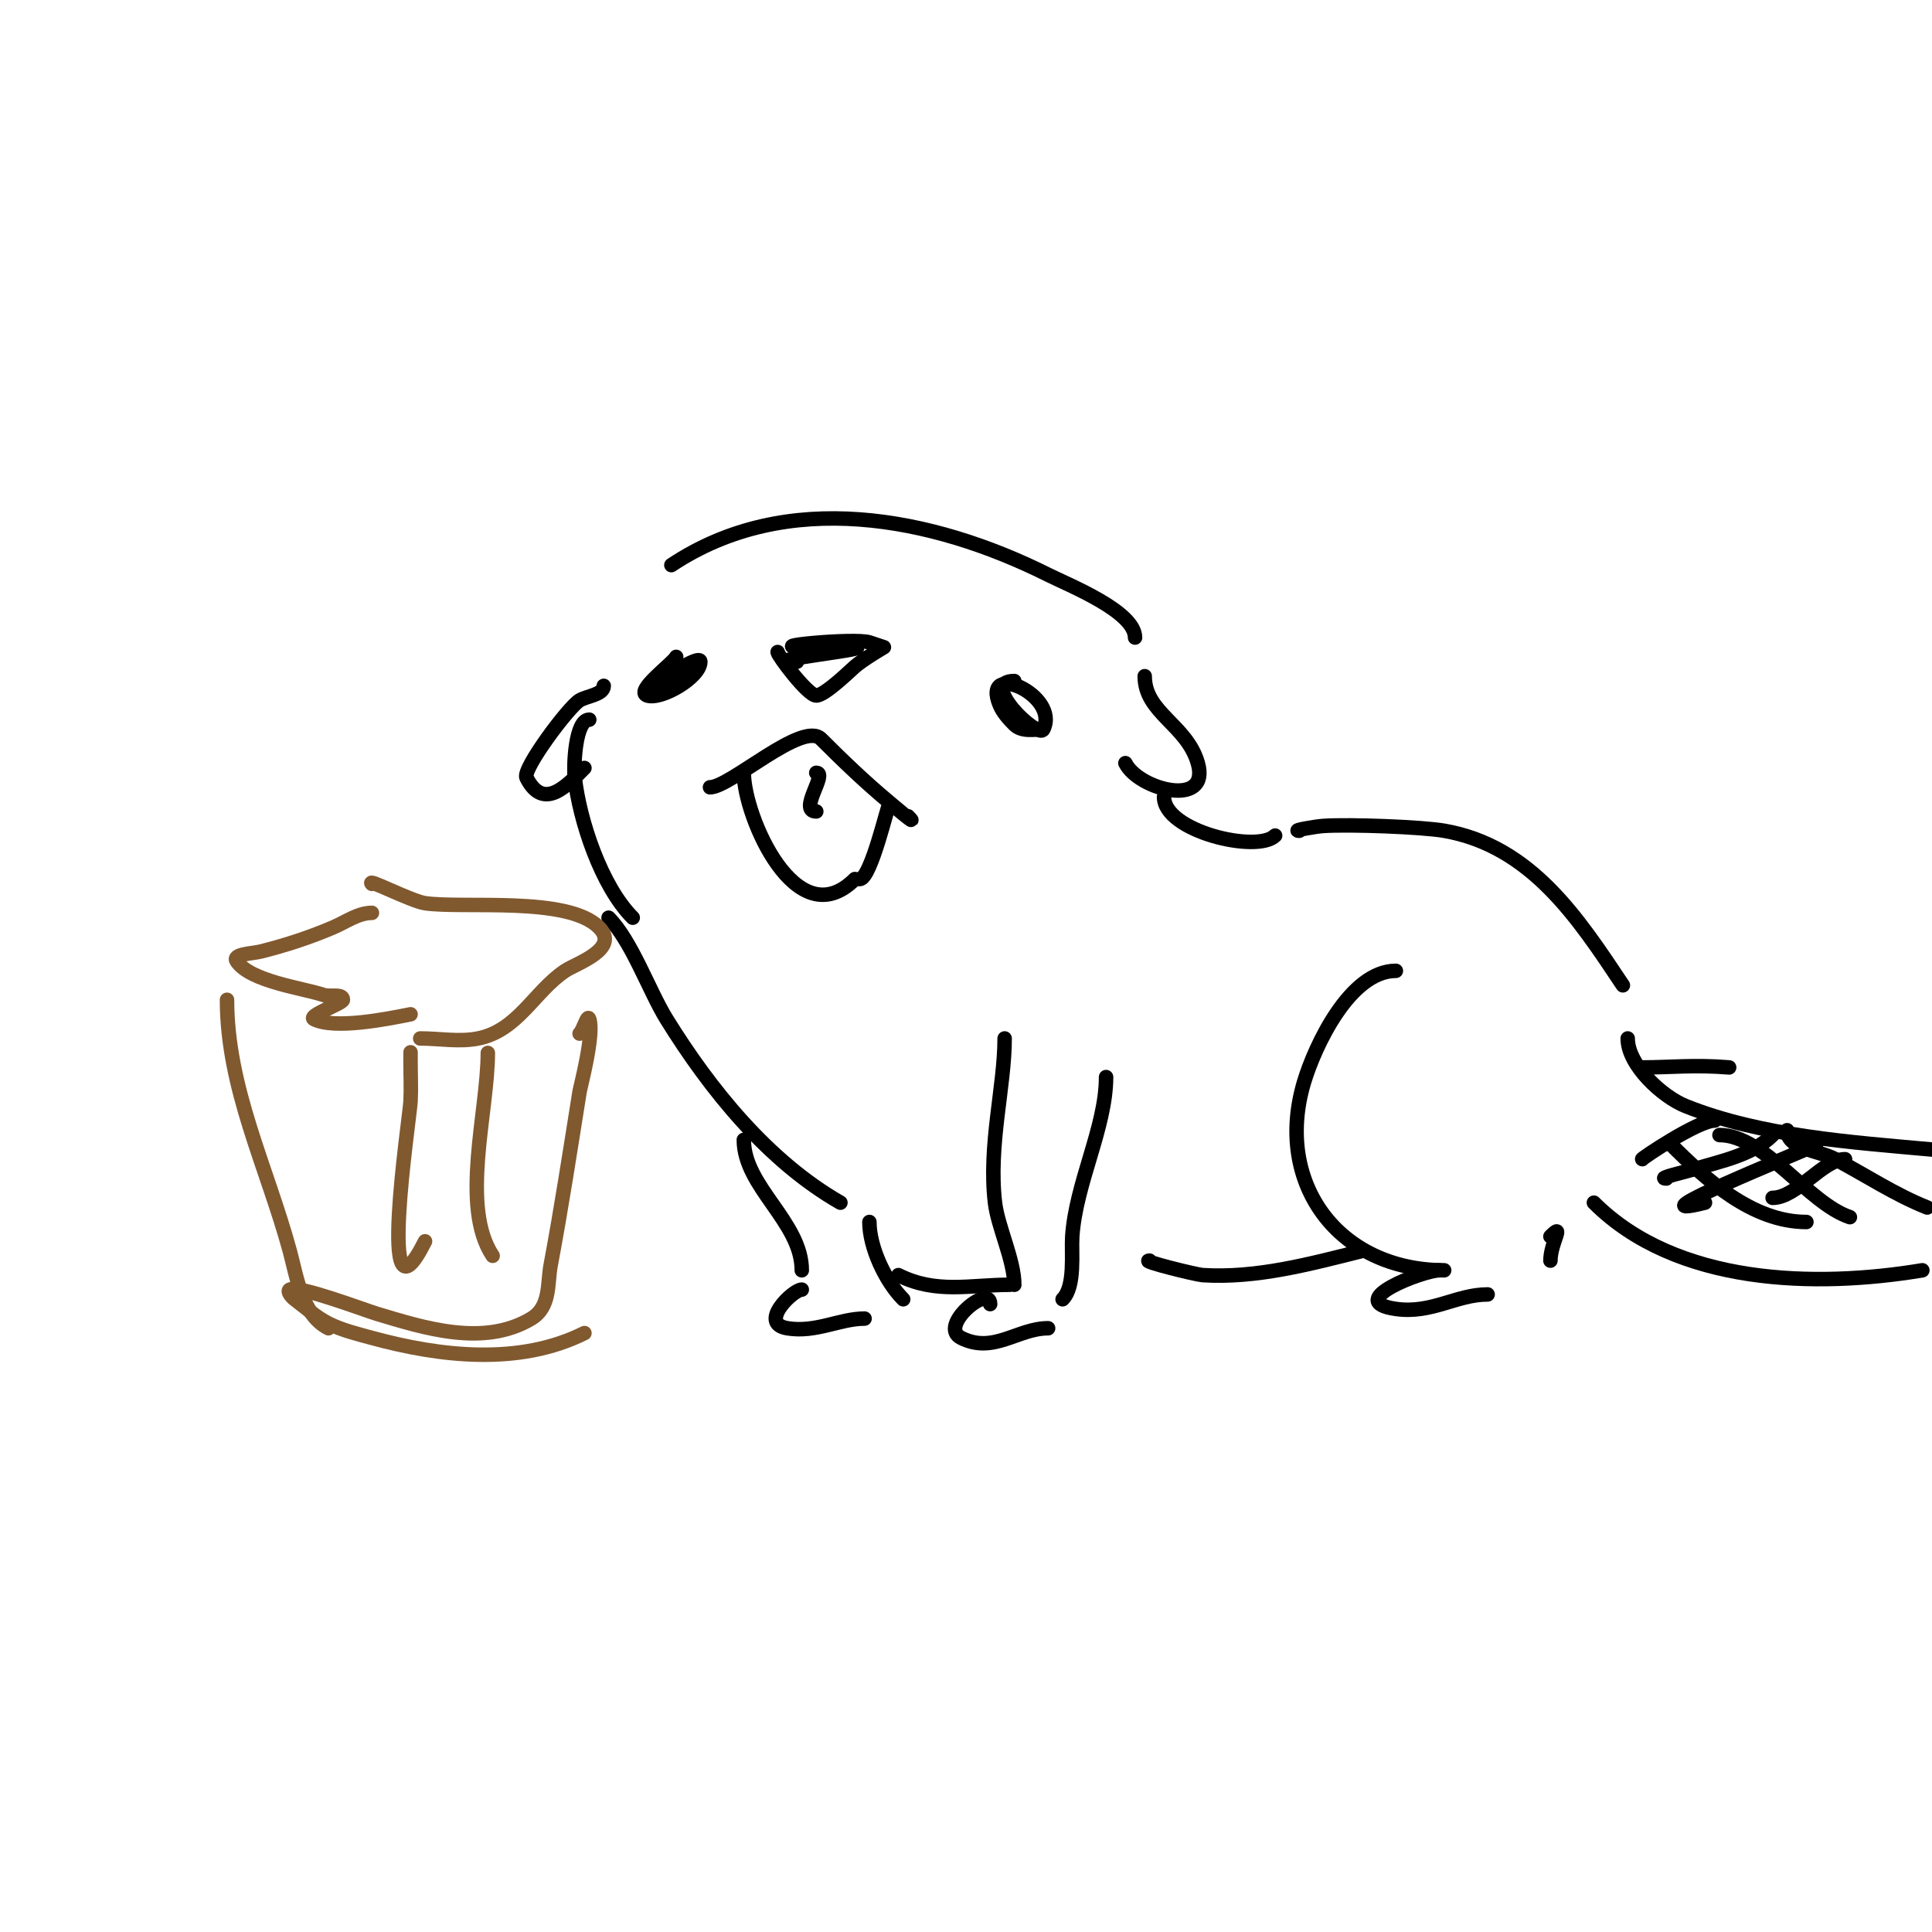 <svg viewBox='0 0 400 400' version='1.1' xmlns='http://www.w3.org/2000/svg' xmlns:xlink='http://www.w3.org/1999/xlink'><g fill='none' stroke='#000000' stroke-width='3' stroke-linecap='round' stroke-linejoin='round'><path d='M154,160c0,8.943 10.843,34.157 23,22'/><path d='M184,167c0,-1.176 -3.664,15 -6,15'/><path d='M169,160c2.449,0 -3.836,8 0,8'/><path d='M147,163c4.179,0 19.169,-13.831 23,-10c4.434,4.434 9.005,8.838 14,13c0.43,0.359 6.749,5.749 4,3'/><path d='M161,135c0,0.689 6.238,9 8,9c1.781,0 7.19,-5.306 8,-6c1.825,-1.564 6,-4 6,-4c0,0 -2,-0.667 -3,-1c-2.987,-0.996 -23.576,1 -13,1c1.333,0 2.667,0 4,0c1.667,0 3.333,0 5,0'/><path d='M176,134c8.123,0 -21.06,3 -11,3'/><path d='M210,141c-7.646,0 4.929,12.142 6,10c3.532,-7.065 -13.021,-14.382 -9,-5c0.657,1.532 1.821,2.821 3,4c1.596,1.596 4.11,1 6,1'/><path d='M140,136c-0.687,1.375 -8.678,7.107 -6,8c2.892,0.964 11,-3.776 11,-7c0,-1.767 -9.187,4.373 -10,6'/><path d='M125,142c0,1.813 -3.502,2.101 -5,3c-2.258,1.355 -11.891,14.218 -11,16c3.582,7.164 8.612,1.388 12,-2'/><path d='M122,149c-2.878,0 -3.286,9.424 -3,12c0.99,8.91 5.51,22.51 12,29'/><path d='M139,117c23.83,-15.887 53.998,-10.001 78,2c4.379,2.189 18,7.599 18,13'/><path d='M237,140c0,7.622 8.724,10.034 11,18c2.677,9.37 -12.237,5.527 -15,0'/><path d='M126,190c4.794,4.794 8.411,15.202 12,21c8.997,14.533 21.02,29.44 36,38'/><path d='M241,165c0,7.125 19.317,11.683 23,8'/><path d='M269,172c-1.7,0 3.304,-0.887 5,-1c5.439,-0.363 20.408,0.201 25,1c18.015,3.133 27.758,18.136 37,32'/><path d='M337,215c0,5.537 7.178,12.071 12,14c15.631,6.252 34.354,7.487 51,9'/><path d='M330,249c17.089,17.089 45.956,17.674 68,14'/><path d='M340,221c5.734,0 10.88,-0.593 18,0'/><path d='M355,232c-3.486,0 -15.359,8 -15,8'/><path d='M367,235c-4.087,4.087 -10.544,5.363 -16,7c-2.019,0.606 -8.108,2 -6,2'/><path d='M376,237c-2.996,1.498 -39.559,16.14 -23,12'/><path d='M382,240c-4.525,0 -10.017,8 -15,8'/><path d='M346,237c7.115,7.115 16.736,16 28,16'/><path d='M356,235c9.274,0 18.358,14.119 27,17'/><path d='M370,234c0,3.887 6.564,4.181 10,6c6.448,3.414 12.25,7.3 19,10'/><path d='M289,201c-9.511,0 -16.763,15.544 -19,23c-6.302,21.007 7.171,39 29,39'/><path d='M298,263c-3.297,0 -20.111,6.413 -9,8c7.395,1.056 12.514,-3 19,-3'/><path d='M321,256c3.109,-3.109 0,1.336 0,5'/><path d='M208,215c0,9.997 -3.402,22.086 -2,34c0.591,5.019 4,11.92 4,17'/><path d='M229,223c0,10.355 -6.263,21.941 -7,33c-0.225,3.369 0.683,10.317 -2,13'/><path d='M205,270c0,-4.359 -10.907,4.547 -6,7c6.72,3.36 11.681,-2 18,-2'/><path d='M154,236c0,9.738 12,16.994 12,27'/><path d='M166,267c-1.787,0 -9.099,6.984 -3,8c5.906,0.984 10.839,-2 16,-2'/><path d='M180,253c0,5.206 3.287,12.287 7,16'/><path d='M186,264c7.871,3.936 14.833,2 23,2'/><path d='M238,261c-2.134,0 9.704,2.919 11,3c11.181,0.699 22.218,-2.305 33,-5'/></g>
<g fill='none' stroke='#81592f' stroke-width='3' stroke-linecap='round' stroke-linejoin='round'><path d='M77,189c-2.848,0 -5.382,1.878 -8,3c-4.844,2.076 -9.887,3.722 -15,5c-1.741,0.435 -5.996,0.506 -5,2c2.805,4.208 13.636,5.545 18,7c1.304,0.435 4,-0.374 4,1c0,0.755 -7.416,3.292 -6,4c4.325,2.163 15.282,-0.057 20,-1'/><path d='M77,183c-1.366,-1.366 8.153,3.593 11,4c8.1,1.157 29.505,-1.495 36,5c4.465,4.465 -4.641,7.427 -7,9c-6.327,4.218 -9.773,12.355 -18,14c-3.922,0.784 -8,0 -12,0'/><path d='M47,207c0,18.259 8.244,34.56 13,52c1.404,5.148 2.494,13.247 8,16'/><path d='M85,218c0,-0.667 0,1.333 0,2c0,2.667 0.14,5.337 0,8c-0.195,3.696 -7.178,49.356 3,29'/><path d='M101,218c0,12.08 -5.773,31.841 1,42'/><path d='M120,214c0.85,-0.85 1.62,-4.14 2,-3c1.062,3.187 -1.84,13.998 -2,15c-1.932,12.074 -3.748,23.991 -6,36c-0.704,3.753 0.038,8.577 -4,11c-9.857,5.914 -22.214,1.936 -32,-1c-2.543,-0.763 -16.123,-5.939 -18,-5c-0.667,0.333 0.404,1.553 1,2c2.294,1.72 4.435,3.718 7,5c2.828,1.414 5.949,2.168 9,3c14.1,3.845 30.478,5.761 44,-1'/></g>
</svg>
